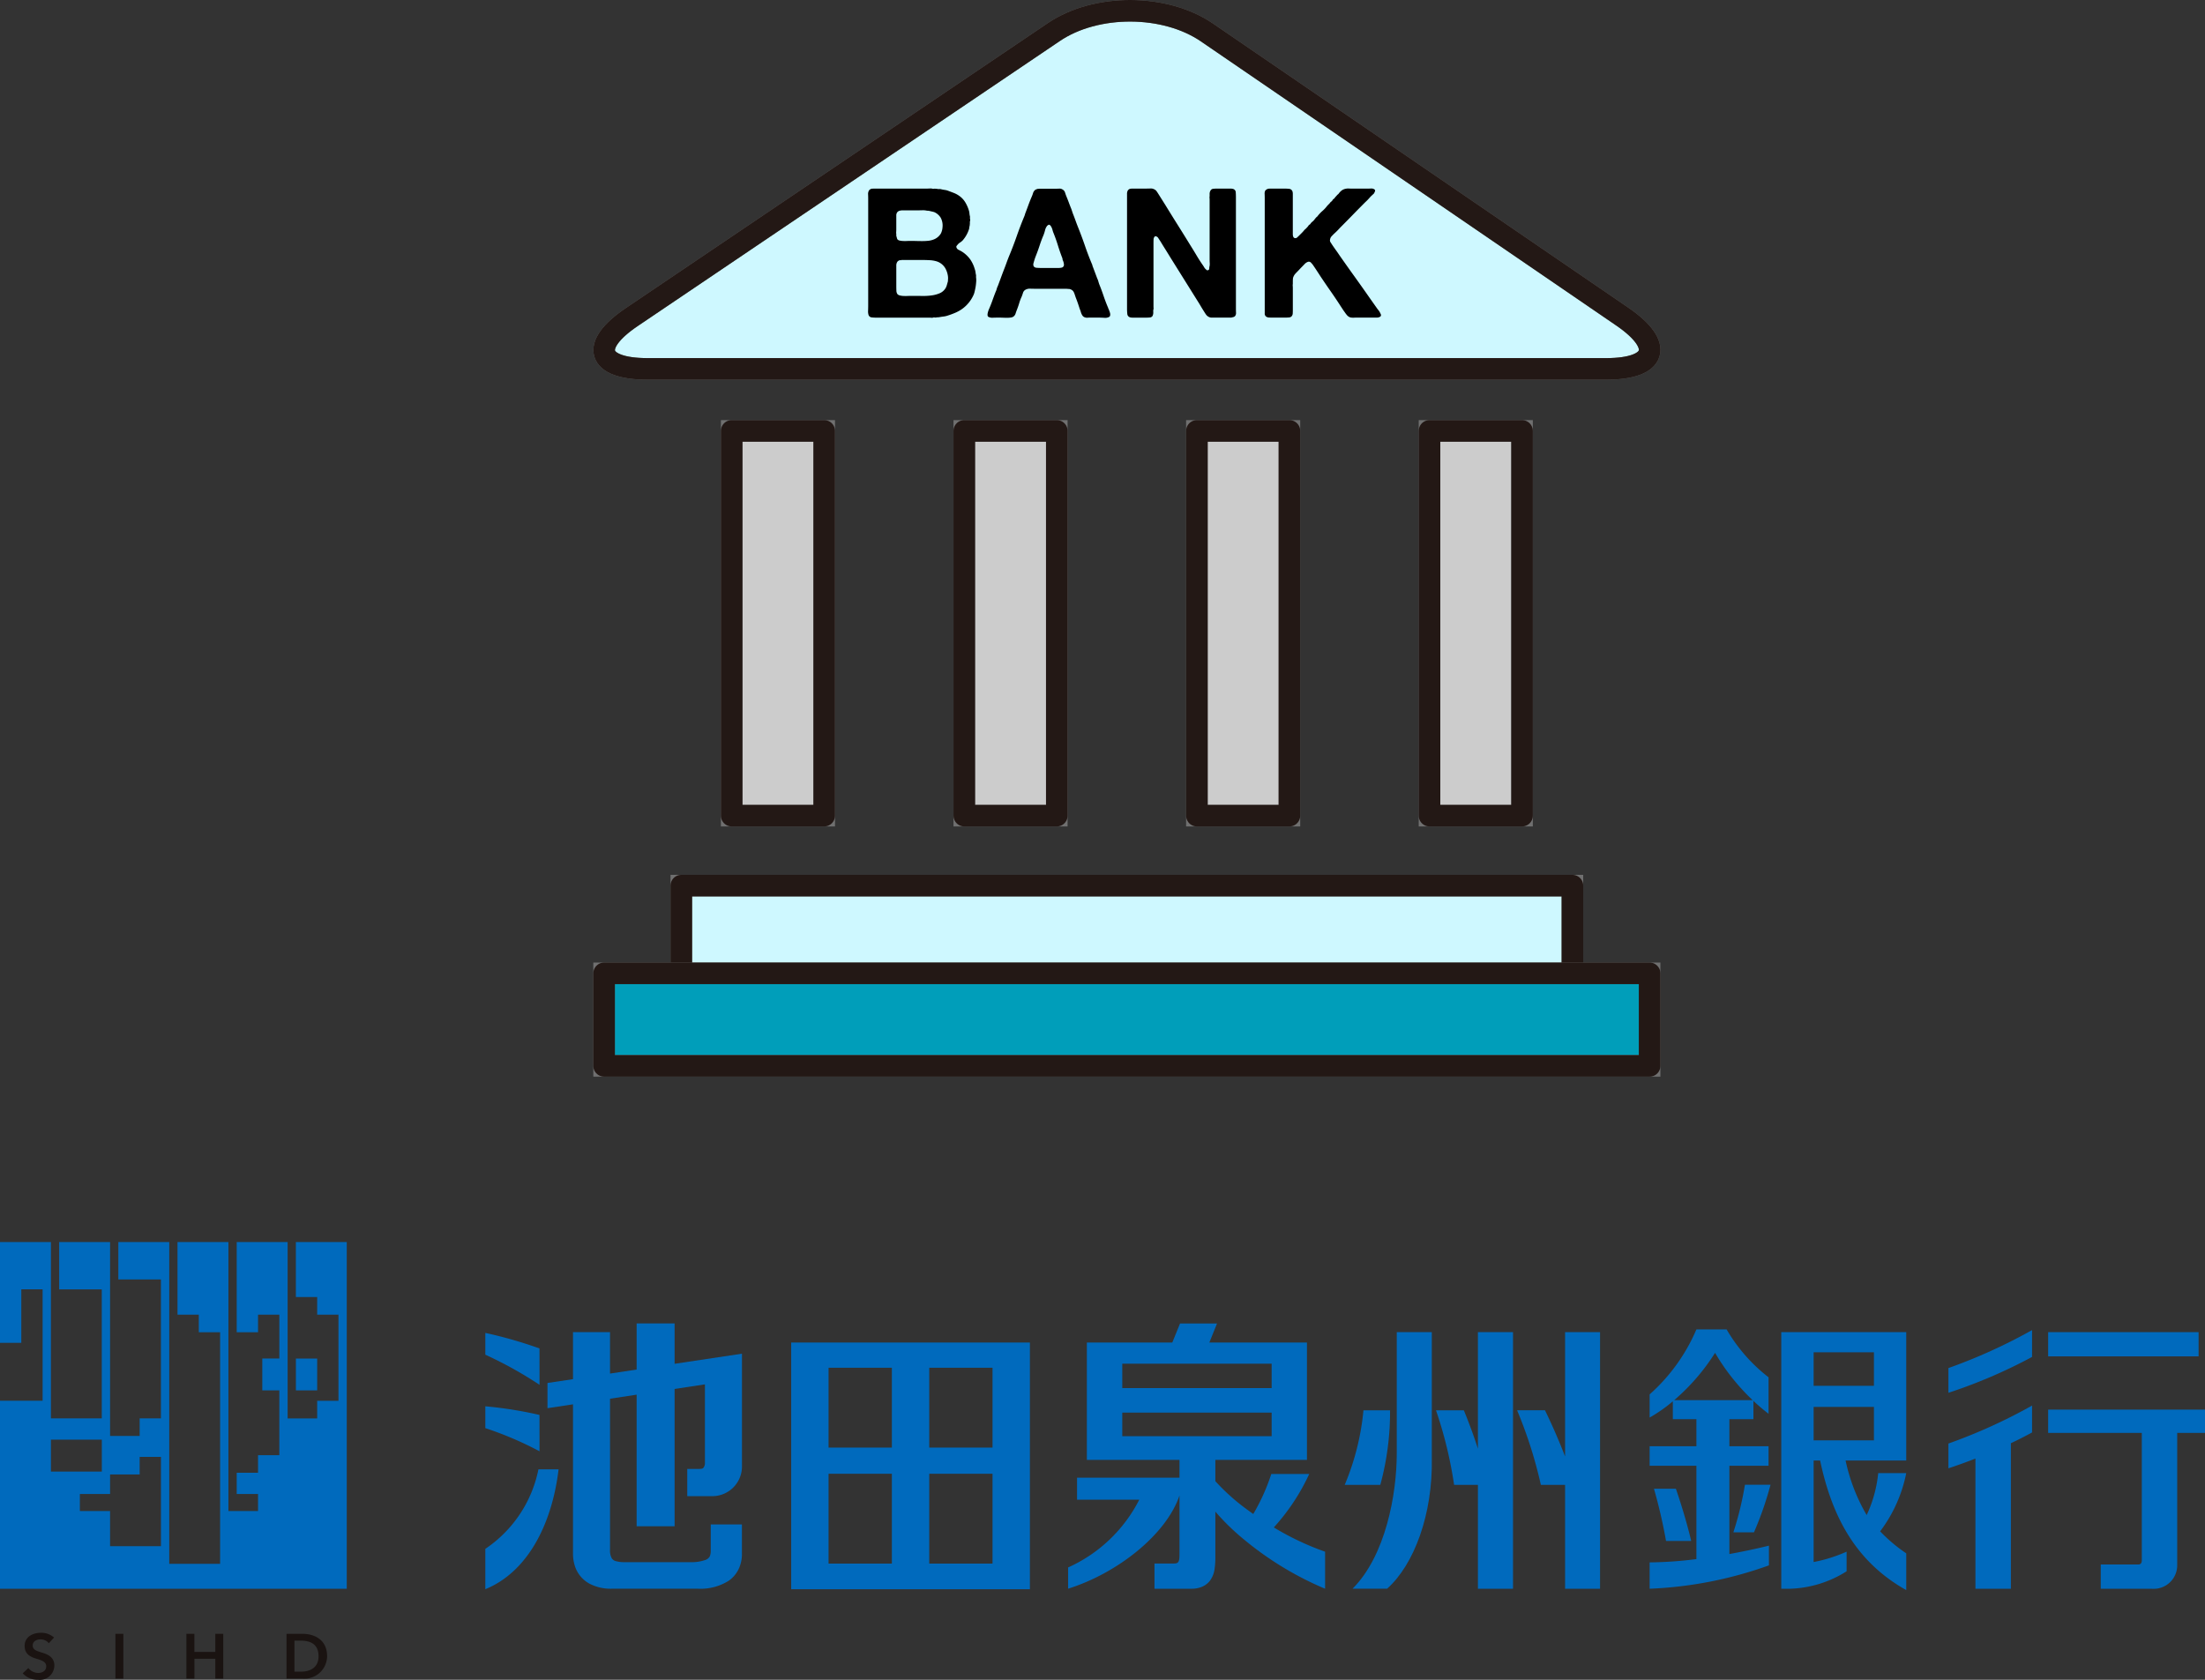 <svg xmlns="http://www.w3.org/2000/svg" width="255.5" height="194.662" viewBox="0 0 255.5 194.662">
    <rect x="0" y="0" width="255.5" height="194.662" fill="#333333" stroke="none"/>
    <defs>
        <clipPath id="knxvz37uda">
            <path data-name="長方形 1528" style="fill:none" d="M0 0h255.5v50.724H0z"/>
        </clipPath>
    </defs>
    <g data-name="グループ 1862">
        <path data-name="長方形 1525" transform="translate(34.286 157.442)" style="fill:#006abd" d="M0 0h2.467v3.686H0z"/>
        <path data-name="パス 414" d="M9.256 29.195h3.5v-2.261h3.427V24.9h2.466v10.349h-5.893v-4.08h-3.5zM5.9 22.9h5.9v3.7H5.9zM34.284 0v6.375h2.469v2.038h2.467V18.4h-2.467v2.039h-3.425V0h-5.9v10.452H29.9V8.413h2.469V13.5h-1.976v3.69h1.974v7.51H29.9v2.034h-2.472v2.462H29.9v1.974h-3.432V0h-5.9v8.413h2.467v2.039h2.469V37.29h-5.892V0h-5.9v4.336h4.933v16.1h-2.462v2.034h-3.427V0h-5.9v5.483h4.937v14.954H5.9V0H0v11.678h2.467v-6.2h2.47V18.39H0v21.787h40.18V0z" transform="translate(0 143.937)" style="fill:#006abd"/>
        <g data-name="グループ 1861">
            <g data-name="グループ 1860" style="clip-path:url(#knxvz37uda)" transform="translate(0 143.937)">
                <path data-name="パス 415" d="M4.432 25.323a1.267 1.267 0 0 0-.954-.447c-.423 0-.916.2-.916.712 0 .477.4.616.99.8.669.2 1.517.5 1.517 1.515a1.682 1.682 0 0 1-1.894 1.657 2.35 2.35 0 0 1-1.775-.746l.659-.612a1.467 1.467 0 0 0 1.134.569c.432 0 .935-.208.935-.766 0-.543-.539-.7-1.189-.9-.633-.2-1.313-.505-1.313-1.47 0-1.055.961-1.521 1.9-1.521a2.25 2.25 0 0 1 1.506.552z" transform="translate(1.228 21.166)" style="fill:#1a1311"/>
                <path data-name="長方形 1526" transform="translate(13.372 45.403)" style="fill:#1a1311" d="M0 0h.922v5.187H0z"/>
                <path data-name="パス 416" d="M11.5 24.178h.924v2.1h2.426v-2.1h.92v5.187h-.92v-2.3h-2.422v2.3H11.5z" transform="translate(10.099 21.225)" style="fill:#1a1311"/>
                <path data-name="パス 417" d="M17.68 24.178h1.837c1.354 0 2.866.646 2.866 2.593a2.626 2.626 0 0 1-2.866 2.593H17.68zm1.69 4.383c.954 0 2.021-.392 2.021-1.79 0-1.485-1.067-1.8-2.021-1.8h-.77v3.59z" transform="translate(15.52 21.225)" style="fill:#1a1311"/>
                <path data-name="パス 418" d="M93.841 22.471h-4.39a23.389 23.389 0 0 1-2.086 4.635 56.123 56.123 0 0 1-1.027-.744A24.333 24.333 0 0 1 82.97 23.3v-2.468h10.614V7.234H82.273l.892-2.21H78.88l-.9 2.21h-9.9v13.6h10.734V22.9H66.943v2.546h7.211a17.108 17.108 0 0 1-8.246 7.854v2.462c5.615-1.754 11.34-6.191 12.906-10.8v6.788c0 .9-.109 1.093-.642 1.093h-2.255v2.924h4.259a3.169 3.169 0 0 0 1.224-.217 2.377 2.377 0 0 0 .888-.642 2.891 2.891 0 0 0 .577-1.328 8.782 8.782 0 0 0 .105-1.467v-5.282a26.779 26.779 0 0 0 3.367 3.269 37.452 37.452 0 0 0 9.35 5.667v-4.292a31.864 31.864 0 0 1-5.942-2.813 24.31 24.31 0 0 0 4.1-6.191M72.184 9.689h17.308v2.824H72.184zm0 5.667h17.308v2.729H72.184z" transform="translate(57.857 4.411)" style="fill:#006abd"/>
                <path data-name="パス 419" d="M48.82 34.788h27.661V6.2H48.82zm16-25.663h7.33v9.254h-7.331zm0 12.283h7.33v10.409h-7.331zM53.152 9.125h7.335v9.254h-7.335zm0 12.283h7.335v10.409h-7.335z" transform="translate(42.857 5.444)" style="fill:#006abd"/>
                <path data-name="パス 420" d="M36.225 11.138a46.1 46.1 0 0 0-6.276-1v2.529a39.7 39.7 0 0 1 6.28 2.682z" transform="translate(26.287 8.899)" style="fill:#006abd"/>
                <path data-name="パス 421" d="M36.225 7.406a50.521 50.521 0 0 0-6.276-1.8V8.13a46.244 46.244 0 0 1 6.28 3.491z" transform="translate(26.287 4.924)" style="fill:#006abd"/>
                <path data-name="パス 422" d="M29.947 23.237v4.68c4.841-1.974 7.709-7.416 8.49-13.889H36.1a14.544 14.544 0 0 1-6.15 9.209" transform="translate(26.289 12.315)" style="fill:#006abd"/>
                <path data-name="パス 423" d="M48.513 5.023h-4.4v5.344l-3.083.466V6.028h-4.291v5.453l-2.956.441v2.922l2.956-.447v17.224A4.72 4.72 0 0 0 37 33.26a3.56 3.56 0 0 0 1.647 1.919 5.292 5.292 0 0 0 2.593.586h9.981a6.132 6.132 0 0 0 3.557-.92 3.5 3.5 0 0 0 1.162-1.373 4.013 4.013 0 0 0 .372-1.748v-3.408H52.7v3.059a1.572 1.572 0 0 1-.111.638.885.885 0 0 1-.5.415 4.747 4.747 0 0 1-1.767.259h-7.608a3.5 3.5 0 0 1-.988-.113.8.8 0 0 1-.486-.319 1.828 1.828 0 0 1-.21-1V13.746l3.083-.468V28.53h4.4V12.615l3.513-.531v9.051a.9.9 0 0 1-.178.62c-.075.062-.088.111-.421.126h-1.448v3.157h2.8a3.438 3.438 0 0 0 3.538-3.549V8.529L48.513 9.7z" transform="translate(29.656 4.41)" style="fill:#006abd"/>
                <path data-name="パス 424" d="M88.585 19.58c0 4.8-1.305 11.909-5.128 15.716h4.007c3.127-2.79 5.307-8.616 5.181-15.162V5.558h-4.06z" transform="translate(73.263 4.88)" style="fill:#006abd"/>
                <path data-name="パス 425" d="M93.467 19.066a59.208 59.208 0 0 0-1.632-4.449h-3.228a48.219 48.219 0 0 1 2.1 8.644h2.762V35.3h4.064V5.559h-4.066z" transform="translate(77.784 4.881)" style="fill:#006abd"/>
                <path data-name="パス 426" d="M88.225 10.383h-3.077a29.353 29.353 0 0 1-2.173 8.646H87.1a32.141 32.141 0 0 0 1.129-8.646" transform="translate(72.84 9.115)" style="fill:#006abd"/>
                <path data-name="パス 427" d="M99.173 19.969a68.917 68.917 0 0 0-2.329-5.352h-3.231a51.611 51.611 0 0 1 2.755 8.646h2.806V35.3h4.052V5.558h-4.053z" transform="translate(82.178 4.88)" style="fill:#006abd"/>
                <path data-name="長方形 1527" transform="translate(237.325 10.443)" style="fill:#006abd" d="M0 0h17.432v2.806H0z"/>
                <path data-name="パス 428" d="M120.227 12.7a59.769 59.769 0 0 0 9.693-4.156v-3.11a62.9 62.9 0 0 1-9.693 4.4z" transform="translate(105.541 4.771)" style="fill:#006abd"/>
                <path data-name="パス 429" d="M120.227 17.361a56.947 56.947 0 0 0 3.132-1.13v15.086h4.107V14.452a42.739 42.739 0 0 0 2.454-1.247v-3.113a62.9 62.9 0 0 1-9.693 4.4z" transform="translate(105.541 8.86)" style="fill:#006abd"/>
                <path data-name="パス 430" d="M126.381 10.342v2.7h10.852v14.77c0 .3-.128.477-.409.477h-4.347V31.1h5.9a2.725 2.725 0 0 0 2.959-2.744V13.04h3.221v-2.7z" transform="translate(110.944 9.079)" style="fill:#006abd"/>
                <path data-name="パス 431" d="M106.957 20.488h2.391a38.852 38.852 0 0 0 1.915-5.51H108.3a37.62 37.62 0 0 1-1.339 5.51" transform="translate(93.892 13.149)" style="fill:#006abd"/>
                <path data-name="パス 432" d="M121.147 21.893a15.052 15.052 0 0 1-1.337 4.867 21.2 21.2 0 0 1-2.443-6.319h7.027V5.561h-14.48v29.734h1.078a12.99 12.99 0 0 0 6.492-2.021V31a17.218 17.218 0 0 1-3.821 1.2V20.441h.753c1.375 6.509 4.133 11.733 9.979 15.012v-4.259a18.05 18.05 0 0 1-3.025-2.552 16.515 16.515 0 0 0 3.025-6.749zm-7.485-14h6.987v3.883h-6.987zm0 6.33h6.987V18.1h-6.987z" transform="translate(96.488 4.882)" style="fill:#006abd"/>
                <path data-name="パス 433" d="M102.292 23.854a60.189 60.189 0 0 1 1.4 6.054h2.914c-.447-1.925-1.155-4.268-1.775-6.054zm8.738 7.57V21.191h4.541v-2.263h-4.541V15.8h2.787v-2.124a22.157 22.157 0 0 0 1.754 1.493V10.94a19.2 19.2 0 0 1-4.86-5.549h-3.5a21.152 21.152 0 0 1-5.421 7.532v2.685a17.308 17.308 0 0 0 2.689-1.885V15.8h2.732v3.128h-5.421v2.263h5.421v10.82a46.577 46.577 0 0 1-5.421.381v3.052a46.165 46.165 0 0 0 13.823-2.708v-2.285c-1.544.379-3.08.7-4.584.973m-1.657-23.316a24.65 24.65 0 0 0 4.357 5.483h-9.094a24.191 24.191 0 0 0 4.738-5.483" transform="translate(89.357 4.733)" style="fill:#006abd"/>
            </g>
        </g>
    </g>
    <g data-name="グループ 5038">
        <path data-name="パス 6982" d="M117.111 42.5c5.9 0 6.741-2.726 1.874-6.056L70.853 3.514C65.987.183 58 .159 53.117 3.46L4.192 36.5c-4.888 3.3-4.062 6 1.836 6z" transform="translate(69.003 .25)" style="stroke-width:2.5px;stroke:#707070;fill:#cef8ff"/>
        <path data-name="パス 6983" d="M117.111 42.5c5.9 0 6.741-2.726 1.874-6.056L70.853 3.514C65.987.183 58 .159 53.117 3.46L4.192 36.5c-4.888 3.3-4.062 6 1.836 6z" transform="translate(69.003 .25)" style="stroke-miterlimit:10;stroke:#231815;stroke-width:2.5px;fill:none"/>
        <path data-name="長方形 2140" transform="translate(78.945 102.633)" style="stroke-width:2.5px;stroke:#707070;fill:#cef8ff" d="M0 0h103.255v10.721H0z"/>
        <path data-name="長方形 2141" transform="translate(78.945 102.633)" style="stroke-linecap:round;stroke-linejoin:round;stroke:#231815;stroke-width:2.5px;fill:none" d="M0 0h103.255v10.721H0z"/>
        <path data-name="長方形 2142" transform="translate(70 112.799)" style="fill:#009eba;stroke-width:2.5px;stroke:#707070" d="M0 0h121.146v10.721H0z"/>
        <path data-name="長方形 2143" transform="translate(70 112.799)" style="stroke-linecap:round;stroke-linejoin:round;stroke:#231815;stroke-width:2.5px;fill:none" d="M0 0h121.146v10.721H0z"/>
        <path data-name="長方形 2144" transform="translate(84.783 49.936)" style="fill:#ccc;stroke-width:2.5px;stroke:#707070" d="M0 0h10.721v44.589H0z"/>
        <path data-name="長方形 2145" transform="translate(84.783 49.936)" style="stroke-linecap:round;stroke-linejoin:round;stroke:#231815;stroke-width:2.5px;fill:none" d="M0 0h10.721v44.589H0z"/>
        <path data-name="長方形 2146" transform="translate(111.734 49.936)" style="fill:#ccc;stroke-width:2.5px;stroke:#707070" d="M0 0h10.721v44.589H0z"/>
        <path data-name="長方形 2147" transform="translate(111.734 49.936)" style="stroke-linecap:round;stroke-linejoin:round;stroke:#231815;stroke-width:2.5px;fill:none" d="M0 0h10.721v44.589H0z"/>
        <path data-name="長方形 2148" transform="translate(138.688 49.936)" style="fill:#ccc;stroke-width:2.5px;stroke:#707070" d="M0 0h10.721v44.589H0z"/>
        <path data-name="長方形 2149" transform="translate(138.688 49.936)" style="stroke-linecap:round;stroke-linejoin:round;stroke:#231815;stroke-width:2.5px;fill:none" d="M0 0h10.721v44.589H0z"/>
        <path data-name="長方形 2150" transform="translate(165.642 49.936)" style="fill:#ccc;stroke-width:2.5px;stroke:#707070" d="M0 0h10.721v44.589H0z"/>
        <path data-name="長方形 2151" transform="translate(165.642 49.936)" style="stroke-linecap:round;stroke-linejoin:round;stroke:#231815;stroke-width:2.5px;fill:none" d="M0 0h10.721v44.589H0z"/>
        <path data-name="パス 7514" d="M113.096 32.128a2.415 2.415 0 0 1 .01.609 5.512 5.512 0 0 1-.073.588q-.042.21-.084.4a2.658 2.658 0 0 1-.1.357 4.013 4.013 0 0 1-1.365 1.722 4.315 4.315 0 0 1-.766.43 9.04 9.04 0 0 1-.872.326 2.211 2.211 0 0 1-.483.116q-.252.031-.483.073a1.018 1.018 0 0 1-.2.021 1.018 1.018 0 0 0-.2.021.384.384 0 0 1-.179 0 .334.334 0 0 0-.2.021.5.5 0 0 1-.179.011 1.808 1.808 0 0 0-.2-.011h-6.134a4.748 4.748 0 0 1-.6-.031.421.421 0 0 1-.347-.284 1.438 1.438 0 0 1-.051-.519q.011-.347.011-.578V23.073q0-.252-.011-.536a.788.788 0 0 1 .095-.452.488.488 0 0 1 .315-.21.118.118 0 0 1 .084-.01.118.118 0 0 0 .084-.01h6.263q.147 0 .294-.011a1.159 1.159 0 0 1 .273.011.363.363 0 0 0 .21.021.53.53 0 0 1 .21 0h.126a.661.661 0 0 0 .262.032.8.8 0 0 1 .284.031 2.952 2.952 0 0 0 .325.063 2.952 2.952 0 0 1 .325.063q.4.147.756.284a2.889 2.889 0 0 1 .651.347 2.481 2.481 0 0 1 .693.735 4.14 4.14 0 0 1 .441 1.008 1.442 1.442 0 0 1 .052.294 1.847 1.847 0 0 0 .052.315.455.455 0 0 1 .011.168.454.454 0 0 0 .01.168.373.373 0 0 1 .01.158.435.435 0 0 1-.032.137v.189a1.2 1.2 0 0 1-.01.147 1.114 1.114 0 0 0-.011.126 1.446 1.446 0 0 0-.052.263.781.781 0 0 1-.052.22 3.653 3.653 0 0 1-.714 1.239 1.778 1.778 0 0 1-.315.252 1.086 1.086 0 0 0-.294.273.933.933 0 0 0-.094.116.177.177 0 0 0-.011.178.465.465 0 0 0 .273.284q.231.116.4.22a3.482 3.482 0 0 1 .924.882 3.848 3.848 0 0 1 .525 1.134 1.474 1.474 0 0 1 .084.346 2.754 2.754 0 0 0 .063.347zm-9.135-7.522a.616.616 0 0 0-.105.368v1.585q0 .147-.01.3a1.022 1.022 0 0 0 .01.262v.21a2.266 2.266 0 0 1 .063.22.772.772 0 0 0 .063.179.457.457 0 0 0 .262.147 2.206 2.206 0 0 0 .4.052q.22.01.452 0t.42-.01q.315 0 .661.01t.693.01q.347 0 .662-.031a2.265 2.265 0 0 0 .546-.116 1.676 1.676 0 0 0 .945-.735 1.89 1.89 0 0 0 .189-.714 1.916 1.916 0 0 0-.211-1.115 1.694 1.694 0 0 0-.735-.641 2.562 2.562 0 0 0-.273-.073q-.147-.031-.315-.073a1.119 1.119 0 0 0-.252-.021 2.109 2.109 0 0 0-.577-.052q-.326.01-.62.01h-1.785a.208.208 0 0 1-.094.021.208.208 0 0 0-.095.021.514.514 0 0 0-.294.186zm5.88 7.854a1.768 1.768 0 0 0-.032-.632 2.275 2.275 0 0 0-.157-.5 1.773 1.773 0 0 0-1.155-1.05 3.37 3.37 0 0 0-.788-.126q-.43-.024-.892-.024h-2.373q-.042.042-.073.032a.233.233 0 0 0-.073-.01.5.5 0 0 0-.336.21.8.8 0 0 0-.105.431v2.362q0 .252.01.514a.748.748 0 0 0 .116.41.514.514 0 0 0 .273.158 1.926 1.926 0 0 0 .43.063q.242.01.494 0t.441-.01q.63 0 1.218.01a7.113 7.113 0 0 0 1.112-.063 3.573 3.573 0 0 0 .935-.252 1.5 1.5 0 0 0 .661-.556 1.514 1.514 0 0 0 .168-.388q.063-.221.126-.452zm18.627 3.36a1.544 1.544 0 0 0 .074.21 1.639 1.639 0 0 1 .084.262.669.669 0 0 1 .01.262.251.251 0 0 1-.147.189 1 1 0 0 1-.558.085q-.388-.021-.64-.021h-.987q-.168 0-.3.011a.661.661 0 0 1-.263-.032.522.522 0 0 1-.336-.252 1.354 1.354 0 0 1-.158-.357 2.729 2.729 0 0 0-.136-.378q-.105-.336-.221-.672t-.242-.651l-.117-.348a2.167 2.167 0 0 0-.115-.284.625.625 0 0 0-.189-.22.824.824 0 0 0-.336-.136 1.808 1.808 0 0 1-.2-.011 1.808 1.808 0 0 0-.2-.01h-3.318q-.357 0-.767-.011a1.025 1.025 0 0 0-.641.158.637.637 0 0 0-.231.336q-.063.21-.147.42a5.285 5.285 0 0 0-.284.745q-.115.388-.263.766-.084.21-.157.441a.694.694 0 0 1-.241.357.645.645 0 0 1-.3.115 2.839 2.839 0 0 1-.445.034q-.242 0-.493-.011t-.441-.011q-.273 0-.662.011a1.044 1.044 0 0 1-.556-.089.23.23 0 0 1-.114-.194.85.85 0 0 1 .021-.263q.031-.137.073-.262a1.63 1.63 0 0 1 .084-.21q.21-.483.389-.987t.366-.984a1.641 1.641 0 0 0 .126-.336 1.641 1.641 0 0 1 .126-.336q.168-.441.336-.9t.336-.9q.168-.42.315-.83t.315-.829q.483-1.155.893-2.331t.892-2.331a1.489 1.489 0 0 0 .063-.189 1.49 1.49 0 0 1 .063-.189q.168-.441.336-.9t.357-.9a3.849 3.849 0 0 0 .179-.472.758.758 0 0 1 .263-.389 1.011 1.011 0 0 1 .273-.105.118.118 0 0 1 .084-.01.118.118 0 0 0 .084-.01h1.848q.231 0 .472-.011a.607.607 0 0 1 .388.095.608.608 0 0 1 .3.367q.074.242.179.494.147.357.273.7t.273.7l.084.252.084.252q.168.42.315.83t.315.83q.42 1.05.788 2.121t.807 2.111a.52.52 0 0 1 .053.157.52.52 0 0 0 .052.158l.252.672.252.672a1.724 1.724 0 0 1 .126.325q.042.158.1.326.273.672.5 1.344t.5 1.323a.213.213 0 0 1 .042.115.213.213 0 0 0 .06.116zm-5.437-4.809a.334.334 0 0 0 .252-.357 1.45 1.45 0 0 0-.126-.483.354.354 0 0 1-.042-.157.354.354 0 0 0-.042-.157q-.273-.714-.5-1.449t-.525-1.47a2.356 2.356 0 0 1-.084-.262 1.818 1.818 0 0 0-.1-.294 1.168 1.168 0 0 0-.147-.241.259.259 0 0 0-.21-.1.329.329 0 0 1-.084.063.329.329 0 0 0-.084.063 1.3 1.3 0 0 0-.241.5 4.864 4.864 0 0 1-.178.567q-.252.588-.451 1.2t-.438 1.212q-.084.21-.147.41t-.126.431a.512.512 0 0 0 .021.378.447.447 0 0 0 .347.168q.241.021.493.021h2.012a1.661 1.661 0 0 0 .4-.043zm8.127-9.156h1.7q.231 0 .451-.011a.773.773 0 0 1 .389.074.7.7 0 0 1 .326.252q.115.168.22.336l.756 1.2q.735 1.2 1.48 2.384t1.481 2.384q.357.567.7 1.145t.724 1.123q.084.126.158.252a.877.877 0 0 0 .2.231.688.688 0 0 0 .105.084.1.1 0 0 0 .126 0 .181.181 0 0 0 .147-.189 1.3 1.3 0 0 1 .042-.315 1.632 1.632 0 0 0 .011-.326q-.01-.178-.011-.347v-6.993q0-.1-.011-.21a.552.552 0 0 1 .011-.189v-.231a.754.754 0 0 1 .126-.462.39.39 0 0 1 .284-.168 3.542 3.542 0 0 1 .41-.021h1.618a.931.931 0 0 1 .294.042.412.412 0 0 1 .294.368q.021.263.021.62v12.869q0 .231.01.462a.591.591 0 0 1-.074.357.355.355 0 0 1-.2.158q-.115.031-.284.073h-2.255a.675.675 0 0 1-.3-.063.86.86 0 0 1-.357-.284q-.126-.179-.252-.388-.189-.294-.368-.6t-.368-.6l-3.15-5.04q-.294-.483-.577-.934t-.577-.934q-.1-.147-.242-.368a.416.416 0 0 0-.368-.22.475.475 0 0 0-.179.336q-.01.189-.01.483v7.308q0 .105.01.21a.441.441 0 0 1-.038.215v.231a.851.851 0 0 1-.1.483.417.417 0 0 1-.284.147 3.542 3.542 0 0 1-.41.021h-1.618a.931.931 0 0 1-.294-.042.438.438 0 0 1-.3-.378 5.56 5.56 0 0 1-.032-.63V22.485a.805.805 0 0 1 .084-.4.476.476 0 0 1 .294-.21.487.487 0 0 0 .094-.01.487.487 0 0 1 .091-.01zm15.96 0h1.613a6.009 6.009 0 0 1 .672.031.454.454 0 0 1 .378.367 1.122 1.122 0 0 1 .021.221v4.654a.846.846 0 0 0 .063.336.264.264 0 0 0 .074.084.159.159 0 0 0 .095.042.286.286 0 0 0 .283-.084q.136-.126.2-.189l.336-.336a3.827 3.827 0 0 0 .315-.357 1.23 1.23 0 0 0 .168-.147q.084-.084.168-.179a1.33 1.33 0 0 0 .147-.2.329.329 0 0 1 .084-.063.329.329 0 0 0 .084-.063 1.094 1.094 0 0 1 .252-.283 1.277 1.277 0 0 0 .252-.262 2.576 2.576 0 0 1 .231-.273.45.45 0 0 0 .1-.084 3.9 3.9 0 0 1 .567-.609 3.9 3.9 0 0 0 .567-.609l.1-.105.126-.126a1.371 1.371 0 0 0 .126-.147.114.114 0 0 1 .042-.052.3.3 0 0 0 .063-.052.513.513 0 0 0 .189-.231.688.688 0 0 1 .1-.084.688.688 0 0 0 .1-.084.976.976 0 0 1 .147-.189 2.291 2.291 0 0 0 .168-.189.509.509 0 0 1 .074-.063.509.509 0 0 0 .073-.063 1.875 1.875 0 0 1 .336-.367 1.1 1.1 0 0 1 .483-.221 1.345 1.345 0 0 1 .389-.031q.22.011.41.011h1.637q.231 0 .493-.011a.648.648 0 0 1 .41.095.187.187 0 0 1 .063.241l-.1.221q-.1.1-.21.2t-.21.2q-.147.168-.284.315a4.094 4.094 0 0 1-.3.294q-.735.735-1.47 1.491t-1.47 1.491a8.591 8.591 0 0 1-.714.714q-.147.147-.273.283a.718.718 0 0 0-.168.367.394.394 0 0 0 .063.326q.105.158.168.262.21.315.431.62t.43.62q.882 1.26 1.764 2.488t1.757 2.484l.754 1.068q.084.126.178.242t.179.241a2.831 2.831 0 0 1 .147.294.216.216 0 0 1-.063.294.716.716 0 0 1-.42.105h-2.163q-.231 0-.462.011a1.6 1.6 0 0 1-.42-.032.866.866 0 0 1-.368-.242 3.451 3.451 0 0 1-.262-.343q-.126-.168-.242-.347t-.242-.368q-.567-.882-1.155-1.722t-1.175-1.721q-.231-.357-.451-.693t-.451-.672q-.084-.105-.21-.241a.337.337 0 0 0-.336-.094.993.993 0 0 0-.42.283q-.21.22-.357.368-.105.105-.21.22t-.21.221q-.147.147-.273.284a1.184 1.184 0 0 0-.21.325.719.719 0 0 0-.074.273q-.01.147-.011.315v.273a.89.89 0 0 0-.01.241q.01.137.01.242v2.477q0 .231-.01.441a.553.553 0 0 1-.116.336.448.448 0 0 1-.315.147q-.21.021-.441.021h-1.428q-.231 0-.441-.01a.657.657 0 0 1-.357-.115.448.448 0 0 1-.147-.388V22.968q0-.231-.011-.483a.741.741 0 0 1 .074-.4.692.692 0 0 1 .336-.21.118.118 0 0 1 .084-.01.118.118 0 0 0 .084-.01z"/>
    </g>
</svg>
